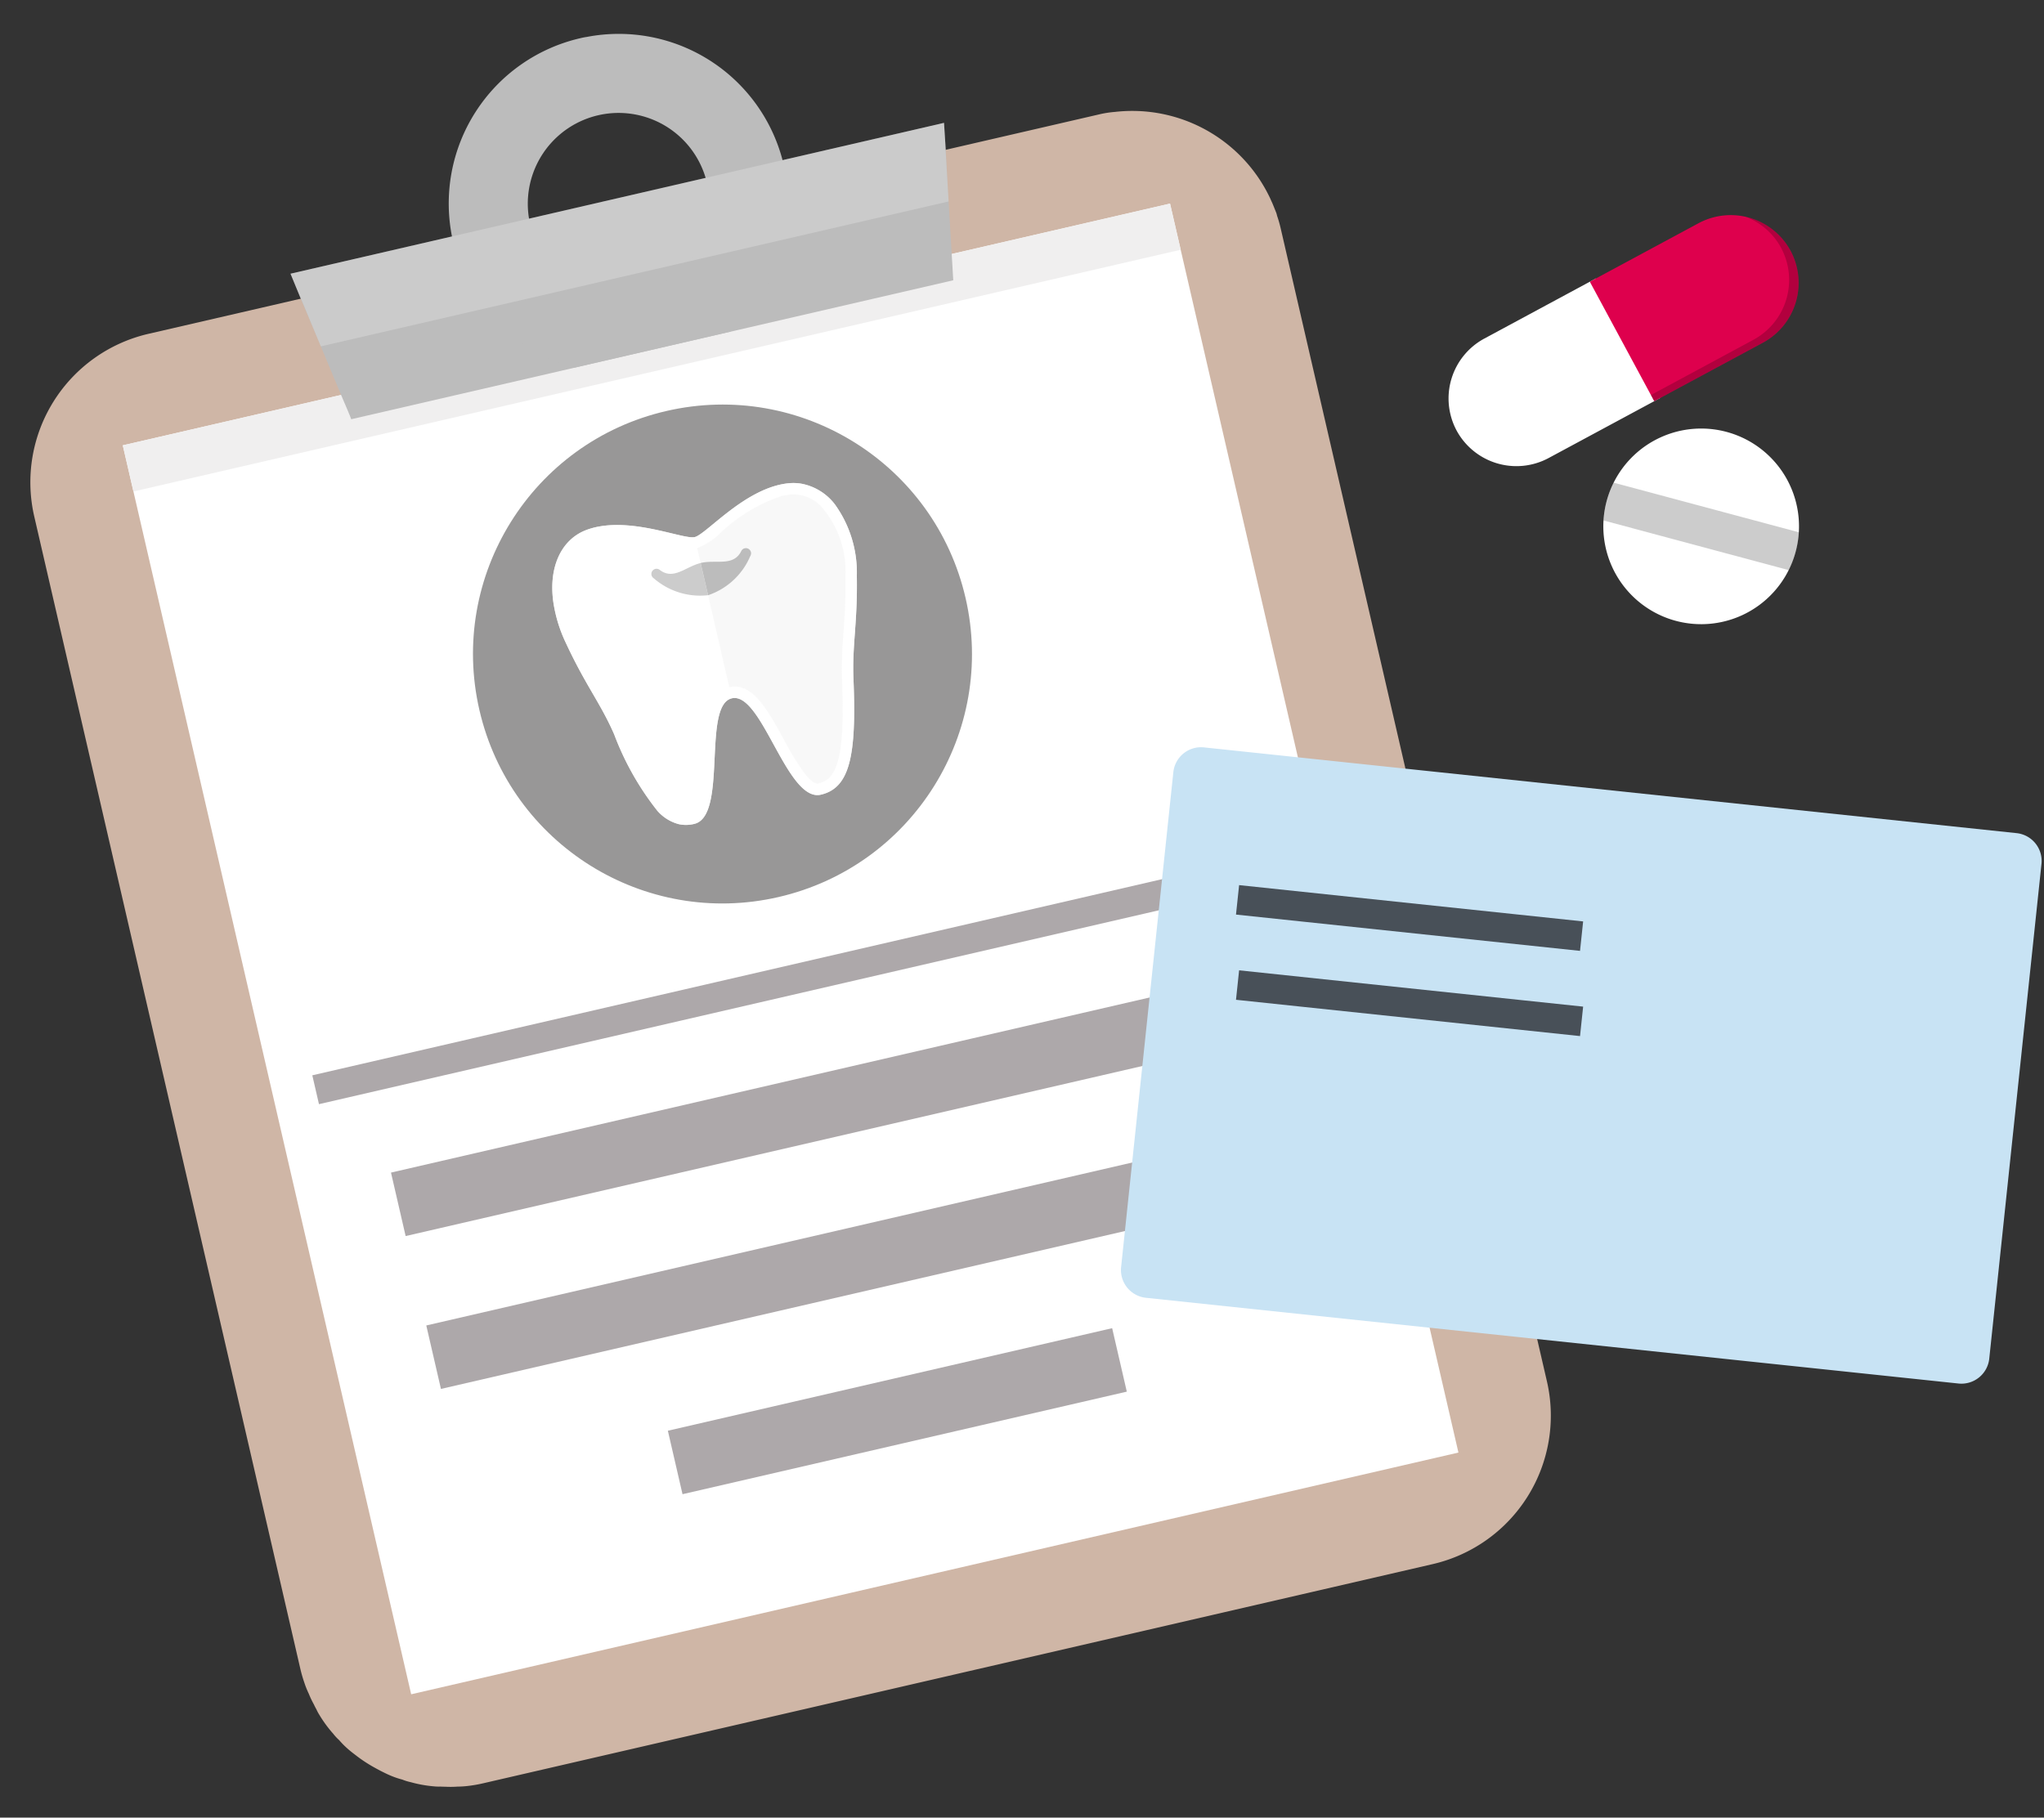 <svg xmlns="http://www.w3.org/2000/svg" width="118.509" height="105.402" viewBox="0 0 118.509 105.402">
  <rect x="0" y="0" width="118.509" height="105.402" fill="#333333" stroke="none"/>
  <g id="Group_58690" data-name="Group 58690" transform="translate(-2.491 -6.127)">
    <g id="f_f_health_23_svg_f_health_23_0nbg" transform="translate(0 16.685) rotate(-13)">
      <g id="Group_58603" data-name="Group 58603" transform="translate(0 0)">
        <path id="Path_355238" data-name="Path 355238" d="M74.173,8.8v68.65a8.837,8.837,0,0,1-8.815,8.815H8.815a7.845,7.845,0,0,1-.793-.04,5.626,5.626,0,0,1-.685-.108,5.428,5.428,0,0,1-.672-.148c-.107-.027-.215-.054-.309-.081a2.66,2.66,0,0,1-.349-.094,7.3,7.3,0,0,1-1.25-.537A2.9,2.9,0,0,1,4.314,85a4.646,4.646,0,0,1-.551-.336c-.175-.121-.322-.242-.484-.376-.027-.014-.04-.04-.067-.054-.215-.188-.417-.363-.618-.564a8.331,8.331,0,0,1-.564-.618c-.013-.027-.04-.04-.054-.067-.134-.161-.255-.309-.376-.484a4.663,4.663,0,0,1-.336-.551,2.9,2.9,0,0,1-.255-.443,7.3,7.3,0,0,1-.537-1.25,2.64,2.64,0,0,1-.094-.349C.35,79.817.323,79.709.3,79.6a5.4,5.4,0,0,1-.148-.672,5.2,5.2,0,0,1-.107-.685A7.7,7.7,0,0,1,0,77.452V8.8A8.834,8.834,0,0,1,8.815,0H65.358a6.033,6.033,0,0,1,.981.067,8.841,8.841,0,0,1,7.646,6.974c.013.094.04.188.054.282.027.161.054.336.081.511a1.081,1.081,0,0,1,.013.215A6.9,6.9,0,0,1,74.173,8.8Z" transform="translate(0 11.072)" fill="#cfb6a6"/>
        <rect id="Rectangle_13121" data-name="Rectangle 13121" width="62.316" height="74.332" transform="translate(5.929 17.037)" fill="#fff"/>
        <rect id="Rectangle_13122" data-name="Rectangle 13122" width="62.316" height="2.747" transform="translate(5.929 17.037)" fill="#f0efef"/>
        <circle id="Ellipse_526" data-name="Ellipse 526" cx="14.463" cy="14.463" r="14.463" transform="translate(22.623 22.187)" fill="#989797"/>
        <g id="Group_58600" data-name="Group 58600" transform="translate(17.643 0)">
          <path id="Path_355239" data-name="Path 355239" d="M38.887,0l-.255,1.545L38.121,4.5l-.766,4.515H1.532l-.027-.2-.067-.4-.161-.9L.766,4.5.255,1.545,0,0Z" transform="translate(0 9.527)" fill="#bcbcbc"/>
          <g id="Group_58599" data-name="Group 58599" transform="translate(9.594 0)">
            <path id="Path_355240" data-name="Path 355240" d="M19.685,9.527A9.82,9.82,0,0,0,10.239.013,3.766,3.766,0,0,0,9.849,0H9.782A9.836,9.836,0,0,0,.014,9.527,1.616,1.616,0,0,0,0,9.782v.067a3.62,3.62,0,0,0,.014.39,5.507,5.507,0,0,0,.067.833,9.492,9.492,0,0,0,.847,2.956,9.748,9.748,0,0,0,2.19,3.01,10.115,10.115,0,0,0,2.1,1.5h9.271a10.116,10.116,0,0,0,2.1-1.5,9.752,9.752,0,0,0,2.19-3.01,9.493,9.493,0,0,0,.847-2.956A9.181,9.181,0,0,0,19.7,9.849,2.642,2.642,0,0,0,19.685,9.527Zm-6.651,4.5a5.2,5.2,0,0,1-6.369,0A5.122,5.122,0,0,1,4.582,9.849,2.474,2.474,0,0,1,4.6,9.527a5.264,5.264,0,0,1,10.508,0,2.473,2.473,0,0,1,.013.322,5.122,5.122,0,0,1-2.083,4.179Z" transform="translate(0)" fill="#bcbcbc"/>
          </g>
        </g>
        <path id="Path_355241" data-name="Path 355241" d="M0,0,.255,1.545H.269L.766,4.5H38.121l.5-2.956h.013L38.887,0Z" transform="translate(17.643 9.527)" fill="#fff" opacity="0.23"/>
        <rect id="Rectangle_13125" data-name="Rectangle 13125" width="57.337" height="1.717" transform="translate(8.418 55.105)" fill="#ada8aa"/>
        <rect id="Rectangle_13126" data-name="Rectangle 13126" width="50.986" height="3.777" transform="translate(11.594 61.628)" fill="#ada8aa"/>
        <rect id="Rectangle_13127" data-name="Rectangle 13127" width="50.986" height="3.777" transform="translate(11.594 70.726)" fill="#ada8aa"/>
        <rect id="Rectangle_13128" data-name="Rectangle 13128" width="26.437" height="3.777" transform="translate(23.868 79.825)" fill="#ada8aa"/>
        <g id="f_f_health_8_svg_f_health_8_0nbg" transform="translate(28.179 27.831)">
          <g id="Group_58605" data-name="Group 58605" transform="translate(0 0)">
            <path id="Path_355243" data-name="Path 355243" d="M8.86,1.85v9.595c-1.787,0-1.752,6.605-3.766,6.605a1.987,1.987,0,0,1-.875-.187,2.494,2.494,0,0,1-1.039-1.039,16.461,16.461,0,0,1-1.441-4.885C1.374,9.994.775,8.846.206,6.162a8.326,8.326,0,0,1-.173-2.54c.2-2.054,1.3-3.36,2.75-3.579A4.115,4.115,0,0,1,3.647.008C5.914.135,8.233,1.85,8.86,1.85Z" transform="translate(0 0)" fill="#e5e5e4"/>
            <path id="Path_355244" data-name="Path 355244" d="M8.654,6.162c-.57,2.684-1.168,3.832-1.533,5.777C6.3,16.307,5.5,18.05,3.766,18.05c-2.014,0-1.979-6.605-3.766-6.605V1.85C.7,1.85,3.567-.331,6.076.043a2.717,2.717,0,0,1,.676.193,3.181,3.181,0,0,1,1.6,1.6A6.761,6.761,0,0,1,8.654,6.162Z" transform="translate(8.86 0)" fill="#e5e5e4"/>
          </g>
          <path id="Path_355245" data-name="Path 355245" d="M17.514,6.162c-.57,2.684-1.168,3.832-1.533,5.777-.823,4.367-1.62,6.111-3.355,6.111-2.014,0-1.979-6.605-3.766-6.605S7.108,18.05,5.094,18.05a1.987,1.987,0,0,1-.875-.187,2.494,2.494,0,0,1-1.039-1.039,16.461,16.461,0,0,1-1.441-4.885C1.374,9.994.775,8.847.206,6.162a8.326,8.326,0,0,1-.173-2.54c.2-2.054,1.3-3.36,2.75-3.579A4.115,4.115,0,0,1,3.647.009C5.914.135,8.233,1.85,8.86,1.85c.7,0,3.567-2.181,6.076-1.807a2.717,2.717,0,0,1,.676.193,3.181,3.181,0,0,1,1.6,1.6A6.761,6.761,0,0,1,17.514,6.162Z" transform="translate(0 0)" fill="#fff"/>
          <path id="Path_355246" data-name="Path 355246" d="M6.66,1.272A9.553,9.553,0,0,0,2.724,0a3.418,3.418,0,0,0-.5.036,2.258,2.258,0,0,0-1.532,1,5.694,5.694,0,0,0-.5,4.331c.286,1.346.584,2.316.848,3.172a22.739,22.739,0,0,1,.689,2.621c.877,4.659,1.656,5.57,2.7,5.57.175,0,.4-.26.62-.714a15.182,15.182,0,0,0,.756-2.255c.527-1.869,1.025-3.634,2.391-3.634V1.848A4.028,4.028,0,0,1,6.66,1.272Z" transform="translate(0.663 0.661)" fill="#fff"/>
          <path id="Path_355247" data-name="Path 355247" d="M2.391,13.758a15.178,15.178,0,0,0,.756,2.255c.219.454.445.714.62.714,1.048,0,1.827-.911,2.7-5.57A22.734,22.734,0,0,1,7.16,8.536c.263-.856.562-1.825.848-3.171a5.694,5.694,0,0,0-.5-4.331,2.258,2.258,0,0,0-1.532-1A3.417,3.417,0,0,0,5.474,0,9.553,9.553,0,0,0,1.537,1.272,4.027,4.027,0,0,1,0,1.848H0v8.276H0C1.366,10.124,1.864,11.89,2.391,13.758Z" transform="translate(8.86 0.661)" fill="#f2f2f2" opacity="0.5"/>
          <path id="Path_355248" data-name="Path 355248" d="M.524.1A.3.3,0,1,0,.071.49,4.087,4.087,0,0,0,2.913,2.147V.233C2.014.244,1.166.861.524.1Z" transform="translate(5.946 3.16)" fill="#ccc"/>
          <path id="Path_355249" data-name="Path 355249" d="M2.893.49A.3.3,0,1,0,2.44.1C1.791.868.933.232.025.232H0V2.147H.025A4.065,4.065,0,0,0,2.893.49Z" transform="translate(8.86 3.16)" fill="#bcbcbc"/>
        </g>
      </g>
    </g>
    <g id="Group_58604" data-name="Group 58604" transform="translate(67.337 49.299)">
      <g id="f_f_business_51_svg_f_business_51_0nbg" transform="matrix(0.995, 0.105, -0.105, 0.995, 3.353, 0)">
        <path id="Path_355242" data-name="Path 355242" d="M50.587,1.608V30.461a1.622,1.622,0,0,1-1.616,1.616H1.585A1.62,1.62,0,0,1,0,30.491V1.608A1.614,1.614,0,0,1,1.608,0H48.971A1.621,1.621,0,0,1,50.587,1.608Z" transform="translate(0 0)" fill="#c8e3f4"/>
      </g>
      <rect id="Rectangle_13129" data-name="Rectangle 13129" width="20.047" height="1.717" transform="matrix(0.995, 0.105, -0.105, 0.995, 6.996, 8.156)" fill="#485058"/>
      <rect id="Rectangle_13130" data-name="Rectangle 13130" width="20.047" height="1.717" transform="matrix(0.995, 0.105, -0.105, 0.995, 6.996, 13.097)" fill="#485058"/>
    </g>
    <g id="Group_58606" data-name="Group 58606" transform="matrix(0.259, -0.966, 0.966, 0.259, 84.004, 37.935)">
      <path id="Path_355332" data-name="Path 355332" d="M6.79,1.231a3.945,3.945,0,0,0-5.56-.164h0a3.945,3.945,0,0,0-.164,5.56l5.05,5.357,5.724-5.4Z" transform="translate(6.138 0)" fill="#fff"/>
      <path id="Path_355333" data-name="Path 355333" d="M10.636,5.21,5.724,0,0,5.4l4.912,5.21a3.945,3.945,0,0,0,5.56.164h0A3.945,3.945,0,0,0,10.636,5.21Z" transform="translate(11.978 6.294)" fill="#de004d"/>
      <path id="Path_355334" data-name="Path 355334" d="M11.7,2.62a3.911,3.911,0,0,1-1.207,2.461h0a3.945,3.945,0,0,1-5.56-.164L.294,0,0,.277l4.912,5.21a3.945,3.945,0,0,0,5.56.164h0A3.924,3.924,0,0,0,11.7,2.62Z" transform="translate(11.978 11.413)" opacity="0.2"/>
      <path id="Path_355337" data-name="Path 355337" d="M11.345,5.672A5.672,5.672,0,1,1,6.807.113a5.673,5.673,0,0,1,4.538,5.559Z" transform="translate(0 10.53)" fill="#fff"/>
      <path id="Path_355338" data-name="Path 355338" d="M2.269.113V11.231a5.727,5.727,0,0,1-2.269,0V.113A5.727,5.727,0,0,1,2.269.113Z" transform="translate(4.538 10.53)" opacity="0.2"/>
    </g>
  </g>
</svg>
